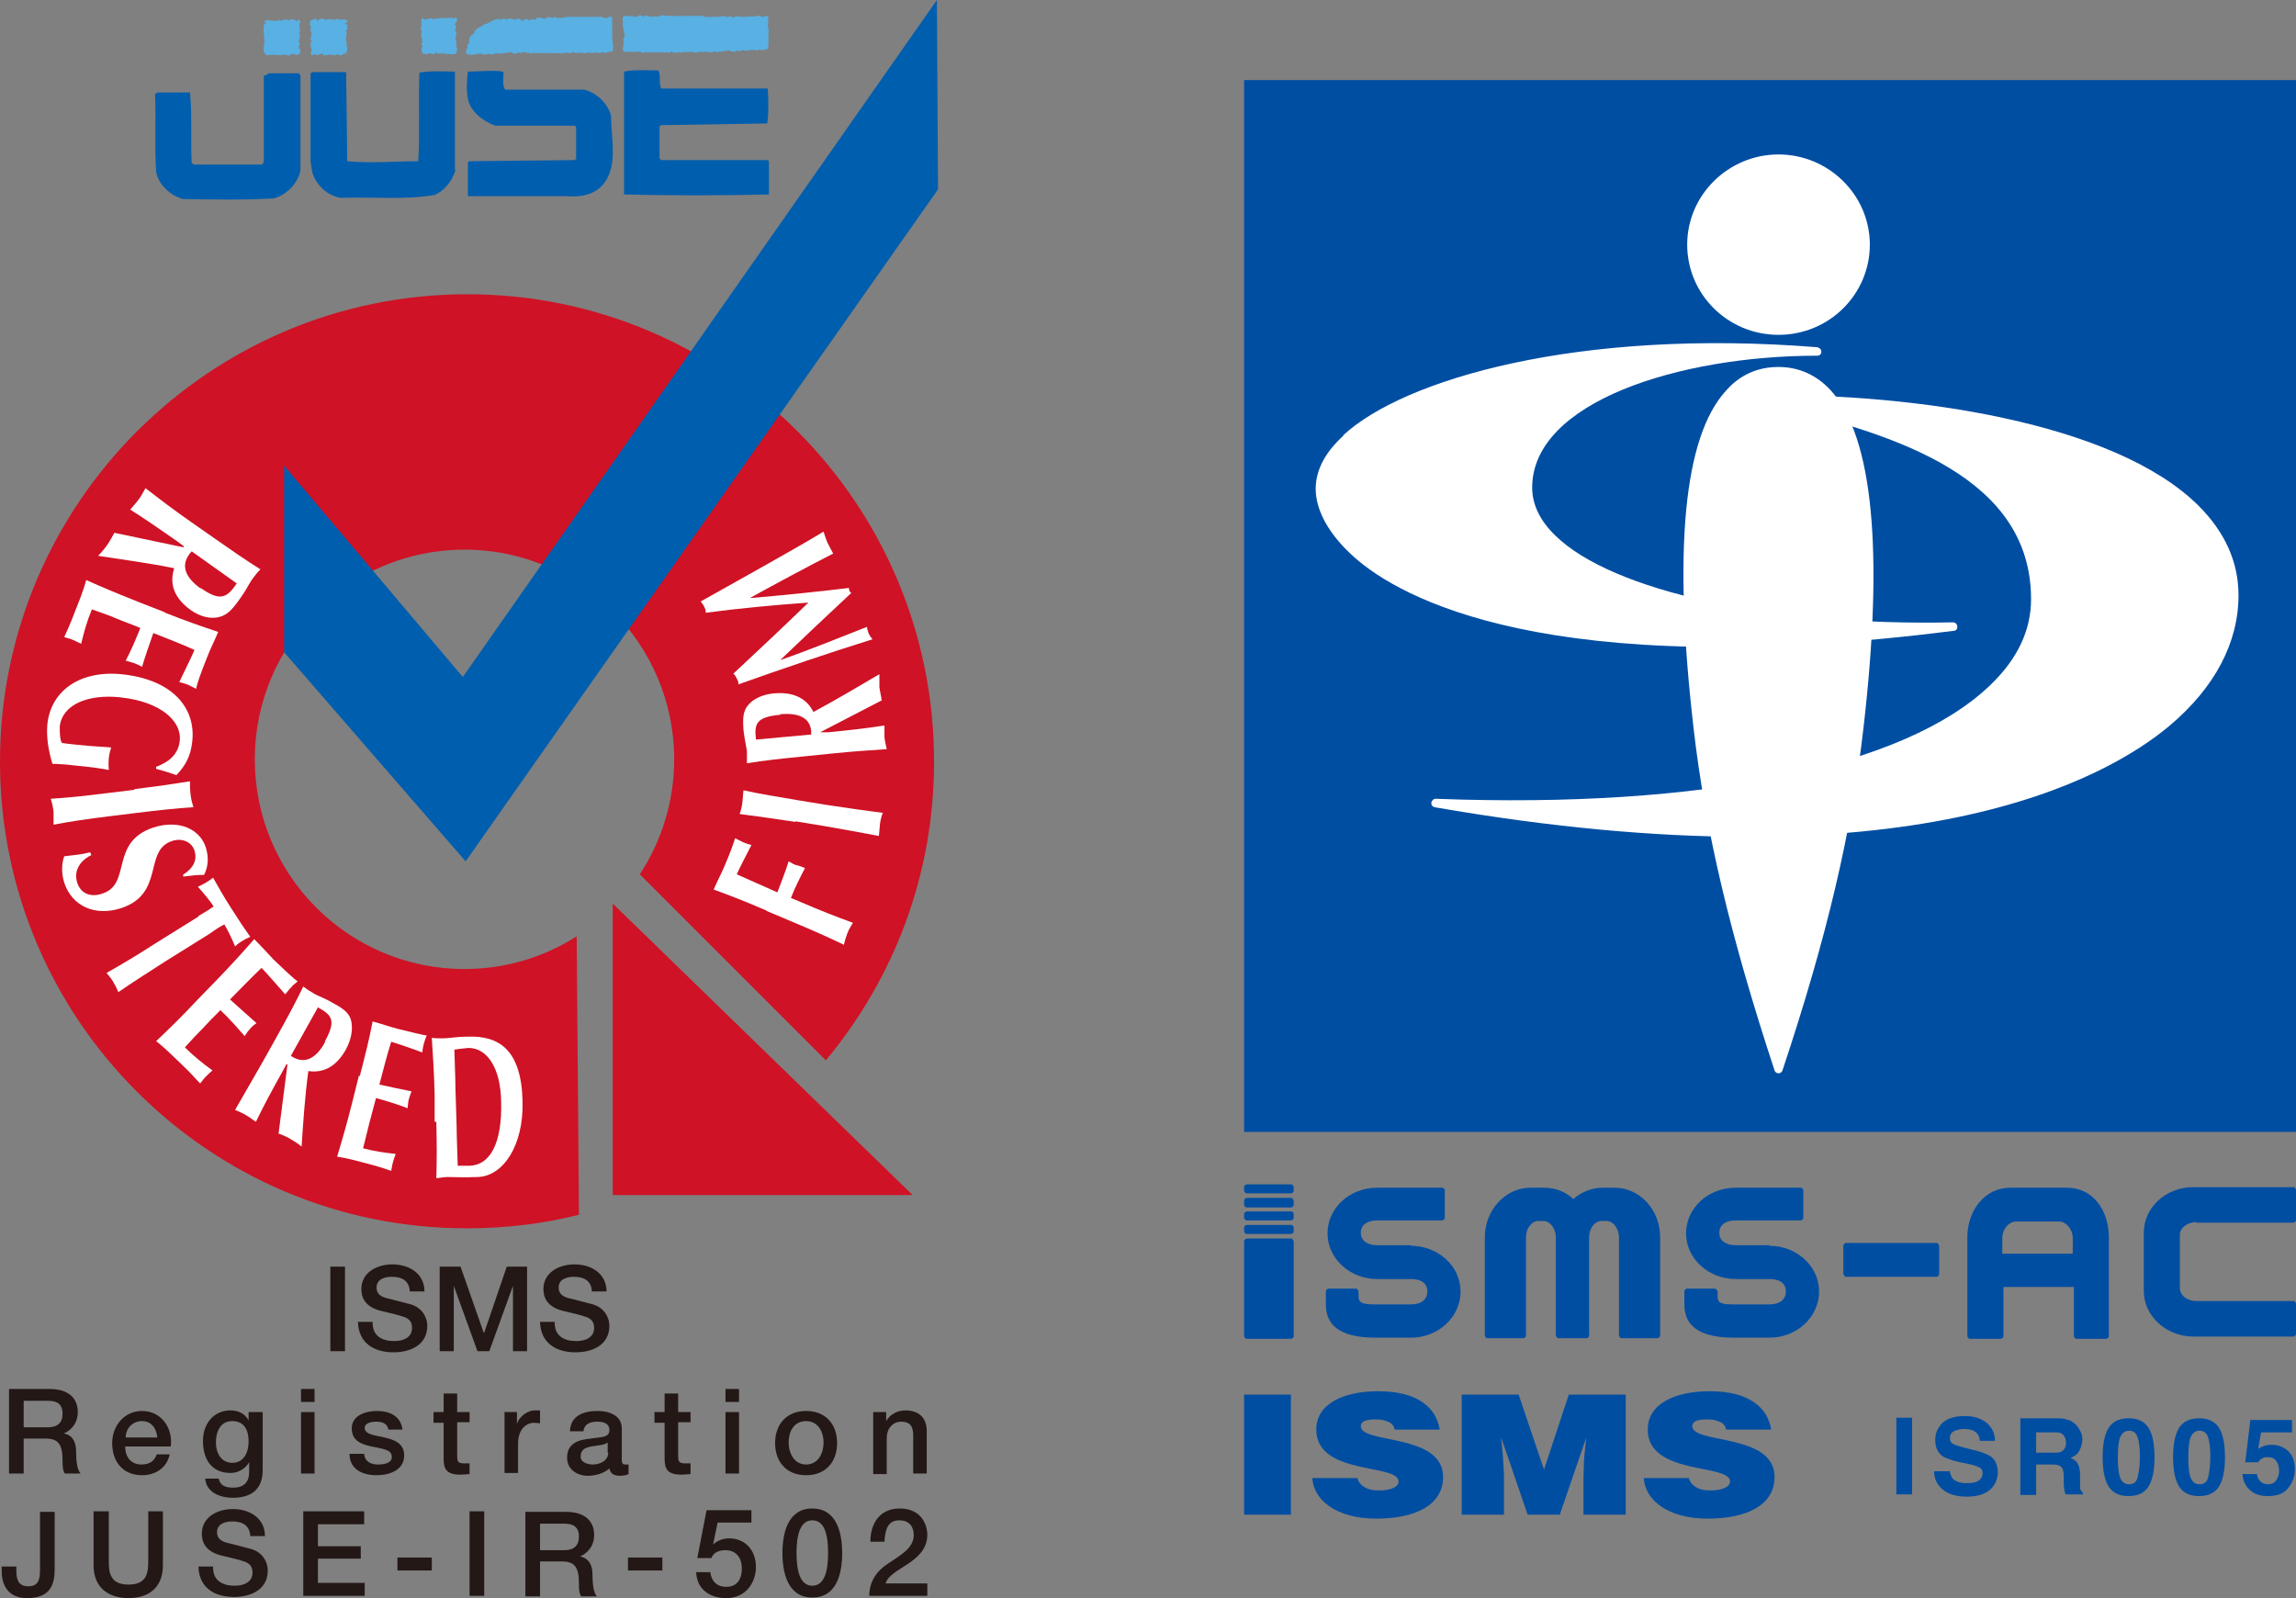<?xml version="1.0" encoding="UTF-8"?>
<svg id="_レイヤー_1" data-name="レイヤー 1" xmlns="http://www.w3.org/2000/svg" viewBox="0 0 40.73 28.35">
  <rect x="0" y="0" width="40.73" height="28.35" fill="#808080" stroke="none"/>
  <defs>
    <style>
      .cls-1 {
        fill: #004ea2;
      }

      .cls-2 {
        fill: #fff;
      }

      .cls-3 {
        fill: #005eae;
      }

      .cls-4 {
        fill: #cf1225;
      }

      .cls-5 {
        fill: #59b0e3;
      }

      .cls-6 {
        fill: #231815;
      }
    </style>
  </defs>
  <path class="cls-4" d="m10.23,16.61c-.58.37-1.26.58-1.99.58-2.06,0-3.72-1.67-3.72-3.72s1.67-3.72,3.72-3.72,3.72,1.67,3.72,3.72c0,.76-.23,1.46-.61,2.04.76.76,2.48,2.48,3.3,3.3,1.2-1.44,1.92-3.28,1.92-5.3,0-4.58-3.71-8.29-8.28-8.29S0,8.94,0,13.51s3.71,8.28,8.28,8.28c.69,0,1.35-.08,1.99-.24l-.04-4.95Z"/>
  <polyline class="cls-3" points="5.04 8.26 8.21 12.01 16.62 0 16.64 3.36 8.26 15.28 5.04 11.57"/>
  <path class="cls-5" d="m12.48.3h0s.09,0,.13,0c0,.01,0,.02,0,.02.02-.05.07,0,.12-.03.02.03.12-.04.16.02.02-.03.07-.01.1-.02,0,.06.05-.02.09,0,.11.02.21,0,.33,0,.02-.03.06,0,.09,0,.04.04.09-.03.13,0,0,.08-.02.19.01.26-.02.06,0,.17-.01.24,0,0-.02,0-.02,0,.05.01,0,.07,0,.1h0s-.02-.02-.02-.03c-.02.04-.07.02-.11.03,0,0,0-.02-.01-.02-.03.05-.09,0-.12.02-.03-.02-.11.03-.16,0-.03,0-.09.04-.12,0-.02.05-.08.02-.11.02l-.03-.02s-.08.02-.11.02c-.02,0-.11.03-.14,0-.1.05-.14-.02-.23.02l-.03-.02c-.08.06-.15-.02-.22.02-.05-.03-.12.03-.17-.01-.02.03-.07.01-.1.01-.03-.05-.04.03-.08,0h-.39s0-.02,0-.02c-.03.05-.08.02-.13,0h0s-.01,0-.01.01h-.11s-.08,0-.13,0c-.05-.02-.03-.07-.02-.11v-.02s0-.07,0-.11l.02-.02s0-.09-.02-.11c.02-.02-.04-.13,0-.16-.02,0-.02-.07,0-.1.06-.03.09.02.16-.01.05.07.13-.06.19.02.05-.07.12.04.19-.02.07.05.15-.04.2,0,.22.01.48,0,.69,0"/>
  <path class="cls-5" d="m9.51.33c.07-.06.14.05.21-.03.05,0,.07.04.11,0,.1.05.19-.01.28,0,.18,0,.32,0,.52,0,0,0-.01.03,0,.03.01,0,0-.02,0-.03.06-.02.12.06.16,0h.07c0,.13,0,.24,0,.35,0,.1.04.19,0,.27-.04-.03-.12.05-.16,0-.03.02-.06.02-.1.02-.05-.03-.12.03-.17-.02-.02.04-.07.02-.1.02-.04-.02-.12.02-.16-.02-.07.06-.12-.02-.19.03-.18-.02-.35,0-.52-.01,0,0,0,0,0-.02-.02.06-.08,0-.12.02l-.02-.02s-.08.02-.11.02c0,0-.01,0-.01-.02-.04.05-.08.03-.12.02l-.02-.02s-.07.03-.11.02c-.04.01-.12.02-.16,0-.02.04-.07.02-.11.02-.03-.02-.1.04-.14-.01-.08,0-.18.05-.27,0-.02-.06.04-.09.02-.16.01,0,.02,0,.03-.02,0-.05,0-.15.09-.17,0-.09.11-.12.16-.15.03-.05.08,0,.09-.06.02.02.05,0,.06-.02l.13-.04s.01.02.02.03c.03-.04.08-.03.12-.02,0,.01,0,.01,0,.02.03-.05.07-.03.12-.02.03.03.07-.03.12,0l.02.03s.07-.02.1-.04c.04.07.11-.03.16.03"/>
  <path class="cls-5" d="m7.65.35s.07-.03.11-.02c.04-.01.12-.02.16,0,.02-.03.06,0,.1-.02,0,.05.04,0,.07,0,.07.06-.07.11,0,.15,0,.03,0,.06-.02.09.04,0,.02.06.02.1-.03.04.03.11,0,.17.03.03.02.1,0,.13-.08.03-.16,0-.22,0,0,0,0-.02,0-.03,0,.06-.07.01-.1.04l-.03-.04c-.02.07-.08.02-.12.03t0-.02c-.03.06-.08.02-.11.02-.04-.02-.03-.07-.03-.11.05-.02-.02-.03,0-.07.04-.08-.05-.15.01-.21-.04-.02-.02-.06-.02-.09.03-.04-.03-.12.03-.15.05.08.12-.05.18.03"/>
  <path class="cls-5" d="m5.68.34s.07-.03.09.02c.09-.05.14.02.22-.03.04.05.13-.02.17.04v.03s-.03,0-.04.02c0,.02.02.01.04.01v.1s-.03.01-.04.02c.07,0,0,.07.03.11h-.02s.02.09.02.13c0,0-.02,0-.02,0,.05.03.02.08.03.12-.02,0-.02.01-.03.01l.03.03s-.05,0-.07,0c0,.04-.07.03-.1.02,0-.01,0-.01,0-.02-.03.05-.08.02-.13.02l-.02-.02c0,.06-.06,0-.09.04l-.03-.04s-.08.02-.11.03l-.03-.03s-.02.04-.04.03c-.04-.02-.02-.05-.02-.08.02-.04-.05-.13.02-.17-.05-.02-.03-.06-.02-.09.03-.05-.04-.1,0-.16-.03-.02-.04-.1.01-.13.02.02.07-.05.09,0,0,.05.03-.01.05-.01"/>
  <path class="cls-5" d="m5,.38c0-.06.07-.01.11-.04.01,0,.01.03.02.04.02-.07.07-.02.11-.03,0,.01.01.02.02.03.03,0,.01-.04.04-.03.04.02.02.05.02.08-.04.04.04.12-.02.16.07.06-.05.12.03.19-.09.06.06.12-.03.18-.05.05-.1-.05-.15.02-.06.02-.1-.04-.15,0-.09,0-.19-.02-.26,0-.1-.04-.05-.17-.05-.24,0-.11-.03-.21,0-.32.02,0,.02,0,.03-.02l-.04-.02c.07-.05.14.01.19-.02,0,.01,0,.01,0,.02h0s.12-.05.14.01"/>
  <path class="cls-3" d="m11.68,1.25c.05.1,0,.23.05.32h1.89c.01.21.02.42-.01.62l-1.88.03-.03.02v.57l.03.03h1.89s.02.02.02.02v.59c-.84.02-1.76.02-2.57,0V1.27c.2-.04.39-.02.61-.02"/>
  <path class="cls-3" d="m8.93,1.3c0,.1-.02.21.03.29.44,0,.97,0,1.4,0,.22.05.43.25.48.47,0,.4.13.89-.14,1.21-.16.19-.41.23-.64.21h-1.76v-.6s.02-.02.02-.02l1.87-.02.03-.02v-.57l-.03-.02h-1.4c-.21-.07-.45-.25-.49-.48-.03-.16-.02-.31,0-.48.2,0,.42-.03.62,0l.02.03Z"/>
  <path class="cls-3" d="m8.08,3.02c-.05.17-.19.37-.38.44-.53.09-1.1.03-1.65.05-.23-.03-.44-.22-.51-.45l-.03-.19v-1.57l.03-.02h.6l.02,1.58c.44.04.82,0,1.26,0,.03-.5,0-1.05.02-1.57.2-.04.43-.02.63-.02v1.74Z"/>
  <path class="cls-3" d="m5.33,1.32v1.71c-.05.23-.26.44-.48.49-.54.03-1.1.02-1.61.01-.21-.06-.43-.25-.47-.48-.03-.41,0-.94-.02-1.38l.04-.03h.58c.04.37.01.84.03,1.25l.04.03h1.21s.03-.05.03-.05v-1.53s.06,0,.08-.04h.54l.02.03Z"/>
  <polygon class="cls-4" points="10.87 16.03 16.19 21.2 10.87 21.2 10.87 16.03"/>
  <path class="cls-2" d="m3.56,10.44c-.28-.2-.35-.41-.2-.61.01-.02.03-.03.04-.05.27.19.53.38.8.57-.17.25-.29.33-.64.08m-1.53-.98c-.04.07-.08.15-.13.22-.05.07-.1.13-.16.19.45.07.91.13,1.35.22-.09.28,0,.53.29.74.17.12.34.16.49.13.13-.03.22-.09.38-.32.11-.15.16-.26.22-.35.05-.07.1-.13.15-.18-.27-.17-.5-.33-.83-.56l-.4-.28c-.33-.23-.55-.4-.81-.6-.03.05-.06.12-.12.2-.05.07-.11.13-.15.18.27.17.5.33.83.56l.12.09v.02s-1.24-.26-1.24-.26Z"/>
  <path class="cls-2" d="m2.93,10.87c.38.15.64.24.94.34-.06.15-.14.3-.2.46-.1.25-.18.47-.19.55-.04-.02-.08-.04-.14-.07-.07-.03-.1-.03-.16-.05.09-.19.24-.49.27-.57-.24-.11-.48-.2-.73-.3-.08.23-.14.4-.2.6-.07-.04-.1-.05-.15-.07-.04-.01-.07-.02-.14-.04.1-.19.18-.38.26-.58-.14-.06-.29-.11-.43-.17-.14-.06-.29-.11-.43-.16-.08.19-.14.4-.19.61-.05-.02-.08-.04-.15-.07-.07-.03-.11-.03-.15-.05.04-.09.1-.21.19-.45.17-.42.18-.5.2-.56.29.13.55.24.93.39l.46.18Z"/>
  <path class="cls-2" d="m2.78,13.6c.23-.09.39-.23.41-.47.03-.32-.31-.68-1.06-.76-.57-.06-1.03.13-1.07.52,0,.09,0,.24.04.29.06.01.15.02.25.03.39.04.55.04.62.05,0,.03-.03.08-.04.19-.01.12,0,.17,0,.21-.07-.02-.37-.06-.6-.08-.15-.02-.34-.03-.4-.03-.07-.23-.11-.47-.09-.7.06-.59.57-.96,1.31-.89.91.09,1.33.6,1.26,1.2-.03.26-.12.42-.28.59-.12-.04-.24-.08-.36-.11v-.04Z"/>
  <path class="cls-2" d="m2.38,14c.4-.05.68-.09.99-.14,0,.06,0,.14.01.23.01.09.03.16.05.23-.32.02-.59.05-1,.1l-.49.06c-.4.05-.68.09-.99.15,0-.06,0-.14,0-.23-.01-.09-.03-.17-.05-.23.32-.02.6-.05,1-.1l.49-.06Z"/>
  <path class="cls-2" d="m3.26,15.51c.18-.12.24-.26.19-.42-.05-.16-.23-.23-.4-.17-.51.17-.12.93-.9,1.19-.46.15-.87-.03-1.01-.45-.06-.19-.04-.37,0-.47.17-.02.3-.03.46-.07l.02.05c-.19.09-.32.27-.25.49.07.21.26.26.45.19.52-.17.12-.91.9-1.17.47-.15.83.04.93.35.06.19.04.35-.03.49-.12,0-.21.01-.37.03v-.04Z"/>
  <path class="cls-2" d="m3.52,16.25c.12-.07.23-.14.27-.17-.05-.08-.18-.24-.28-.35.05-.02.1-.05.14-.07.05-.03.09-.06.13-.09.11.19.16.29.32.54.16.25.22.34.34.51-.05.02-.09.04-.14.07-.05.03-.09.06-.13.1-.05-.13-.14-.31-.19-.39-.05.02-.16.09-.27.17l-.77.48c-.34.22-.58.37-.84.55-.02-.05-.05-.11-.09-.18-.04-.07-.09-.12-.12-.16.28-.16.52-.3.86-.52l.77-.48Z"/>
  <path class="cls-2" d="m3.83,17.4c.28-.29.47-.5.68-.74.12.12.23.24.34.36.2.19.37.35.43.39-.03.03-.07.05-.11.1-.05.05-.07.08-.11.13-.14-.16-.36-.41-.42-.47-.19.18-.37.37-.56.56.18.16.31.28.47.42-.07.05-.09.07-.12.11-.03.03-.05.06-.09.12-.14-.16-.28-.32-.43-.46-.11.11-.22.22-.32.33-.11.11-.21.22-.31.33.15.15.31.28.49.41-.04.03-.07.06-.12.11-.05.05-.07.09-.1.12-.07-.07-.15-.17-.34-.35-.33-.32-.39-.36-.44-.4.23-.22.43-.41.71-.71l.34-.35Z"/>
  <path class="cls-2" d="m5.77,18.48c-.16.3-.36.39-.56.28-.01,0-.03-.02-.05-.03.16-.29.32-.57.48-.86.25.14.33.23.12.61m-.81,1.63c.07.03.15.06.21.1.07.04.13.08.19.13.03-.45.06-.9.12-1.34.27.04.5-.08.67-.39.1-.19.12-.36.09-.5-.03-.12-.1-.2-.33-.32-.15-.09-.26-.12-.34-.17-.07-.04-.13-.08-.18-.12-.14.29-.27.53-.47.89l-.24.43c-.2.35-.34.59-.5.87.05.02.12.05.19.09.07.04.13.09.18.12.14-.29.27-.53.47-.89l.07-.13h.02s-.16,1.24-.16,1.24Z"/>
  <path class="cls-2" d="m6.38,19.1c.1-.39.17-.66.23-.98.15.04.29.09.44.13.24.06.45.11.52.12-.02.04-.03.08-.05.14-.02.07-.02.11-.03.16-.18-.07-.48-.17-.55-.19-.08.25-.14.5-.21.76.22.05.38.08.57.12-.03.08-.04.11-.05.15-.01.04-.01.07-.02.15-.18-.07-.37-.13-.56-.18-.04.15-.08.3-.12.45-.04.15-.07.3-.11.44.19.05.38.08.58.1-.02.05-.03.08-.05.15-.02.07-.02.11-.03.15-.09-.03-.2-.07-.43-.13-.41-.11-.47-.11-.53-.12.09-.3.17-.57.27-.97l.12-.48Z"/>
  <path class="cls-2" d="m8.08,19.33c0-.2-.02-.64-.02-.71.07-.01.14-.02.25-.03.33,0,.57.35.58.95.02.75-.2,1.13-.56,1.14-.1,0-.17,0-.21,0,0-.07-.02-.51-.02-.71l-.02-.64Zm-.34.57c.01.41.01.68,0,1,.05,0,.12-.02.2-.02.13,0,.29.01.53,0,.45-.01.82-.55.8-1.34-.02-.91-.41-1.17-.97-1.15-.21,0-.33.03-.44.03-.08,0-.15,0-.2-.01.02.32.04.6.05,1v.49Z"/>
  <path class="cls-2" d="m13.59,16.15c-.37-.16-.63-.26-.93-.37.06-.14.13-.27.19-.41.1-.23.17-.43.19-.5.04.02.08.04.14.07.07.03.1.04.15.05-.09.17-.23.45-.26.52.24.11.48.21.72.32.08-.21.14-.36.2-.55.07.04.1.06.15.07.04.01.07.02.14.05-.09.17-.18.35-.25.53l.17.07c.37.16.63.26.93.37-.03.05-.07.11-.1.19-.03.08-.05.15-.06.2-.29-.14-.54-.25-.92-.41l-.45-.19Z"/>
  <path class="cls-2" d="m14.11,14.58c-.4-.06-.68-.1-.99-.14.02-.05.04-.12.05-.21.01-.08.01-.15.02-.21.31.07.59.11.99.18l.49.08c.4.06.68.1.99.14-.02.05-.04.12-.05.2-.01.08-.01.15-.02.21-.31-.06-.59-.11-.99-.18l-.49-.08Z"/>
  <path class="cls-2" d="m13.84,12.67c.34-.03.53.07.55.3,0,.02,0,.04,0,.06-.33.03-.65.06-.98.09-.03-.28,0-.4.43-.44m1.8-.26c-.01-.08-.03-.15-.04-.23,0-.08,0-.15,0-.23-.39.23-.78.46-1.17.67-.12-.24-.35-.36-.7-.33-.21.02-.37.1-.46.21-.08.1-.1.2-.08.45.02.17.05.28.06.37,0,.09,0,.16,0,.21.31-.05.59-.08.99-.12l.49-.05c.4-.04.68-.06,1-.08-.01-.06-.03-.12-.04-.21,0-.08,0-.15,0-.21-.32.05-.59.08-.99.12h-.15s0,0,0,0l1.1-.57Z"/>
  <path class="cls-2" d="m13.84,11.71c.52-.18,1.03-.39,1.54-.59,0,.04.02.08.03.12.02.04.04.07.07.1-.8.25-1.59.52-2.38.8,0-.04-.01-.07-.03-.1-.01-.03-.03-.06-.06-.09.44-.41.94-.88,1.33-1.26-.57.04-1.22.1-1.82.18,0-.04-.01-.08-.03-.11-.01-.03-.04-.06-.06-.09.73-.41,1.74-.97,2.18-1.24.02.07.04.13.07.2.03.06.07.13.1.19-.45.23-.99.52-1.48.79h0c.59-.05,1.18-.11,1.76-.18,0,.01,0,.03.01.05,0,.01.02.03.03.04-.42.39-.84.79-1.26,1.19h0Z"/>
  <rect class="cls-6" x="5.86" y="22.47" width=".26" height="1.5"/>
  <path class="cls-6" d="m6.61,23.47c0,.23.17.32.38.32.23,0,.32-.11.32-.23s-.06-.16-.12-.19c-.11-.04-.24-.07-.45-.12-.26-.07-.33-.23-.33-.38,0-.3.28-.44.55-.44.31,0,.57.17.57.48h-.26c-.01-.19-.14-.26-.32-.26-.12,0-.27.04-.27.19,0,.11.07.16.18.19.02,0,.35.09.43.11.2.06.29.23.29.38,0,.34-.3.47-.6.47-.34,0-.62-.16-.63-.54h.26Z"/>
  <polygon class="cls-6" points="7.8 22.47 8.17 22.47 8.58 23.64 8.59 23.64 8.99 22.47 9.35 22.47 9.35 23.97 9.1 23.97 9.1 22.81 9.1 22.81 8.68 23.97 8.47 23.97 8.05 22.81 8.05 22.81 8.05 23.97 7.8 23.97 7.8 22.47"/>
  <path class="cls-6" d="m9.84,23.47c0,.23.17.32.38.32.23,0,.32-.11.32-.23s-.06-.16-.12-.19c-.11-.04-.24-.07-.45-.12-.26-.07-.33-.23-.33-.38,0-.3.28-.44.55-.44.31,0,.57.17.57.48h-.26c-.01-.19-.14-.26-.32-.26-.12,0-.27.04-.27.19,0,.11.07.16.18.19.02,0,.35.09.43.11.2.06.29.23.29.38,0,.34-.3.47-.6.47-.34,0-.62-.16-.63-.54h.26Z"/>
  <path class="cls-6" d="m.42,24.85h.43c.14,0,.26.04.26.23,0,.16-.09.24-.26.24h-.43v-.47Zm-.26,1.29h.26v-.62h.39c.24,0,.3.12.3.4,0,.07,0,.16.04.22h.28c-.06-.06-.08-.22-.08-.39,0-.24-.13-.31-.22-.32h0s.25-.09.25-.38c0-.25-.17-.41-.5-.41H.16v1.5Z"/>
  <path class="cls-6" d="m2.23,25.5c0-.16.12-.29.29-.29s.26.14.27.29h-.56Zm.8.16c.04-.33-.17-.63-.51-.63-.32,0-.53.27-.53.57,0,.33.19.57.53.57.24,0,.44-.13.49-.37h-.23c-.04.12-.13.18-.27.18-.2,0-.29-.15-.29-.32h.8Z"/>
  <path class="cls-6" d="m4.12,25.95c-.2,0-.29-.18-.29-.36s.07-.38.29-.38.29.17.29.36-.08.38-.29.38m.53-.9h-.24v.15h0c-.06-.12-.18-.18-.32-.18-.31,0-.49.25-.49.54,0,.31.14.57.49.57.13,0,.26-.07.33-.19h0v.17c0,.18-.09.28-.28.28-.12,0-.23-.02-.26-.16h-.24c.02.25.27.34.49.34.34,0,.53-.16.53-.49v-1.03Z"/>
  <path class="cls-6" d="m5.34,25.05h.24v1.09h-.24v-1.09Zm0-.41h.24v.23h-.24v-.23Z"/>
  <path class="cls-6" d="m6.46,25.79c.01.14.12.19.25.19.09,0,.25-.02.24-.14,0-.13-.18-.14-.36-.18-.18-.04-.35-.1-.35-.32,0-.24.26-.31.45-.31.22,0,.42.09.45.33h-.25c-.02-.11-.11-.14-.22-.14-.07,0-.2.02-.2.11,0,.12.18.13.35.17.17.04.35.1.35.32,0,.26-.26.35-.49.35-.27,0-.48-.12-.48-.38h.24Z"/>
  <path class="cls-6" d="m7.69,25.05h.18v-.33h.24v.33h.22v.18h-.22v.58c0,.1,0,.15.12.15.03,0,.07,0,.1,0v.19c-.05,0-.1.01-.16.01-.25,0-.3-.1-.3-.28v-.64h-.18v-.18Z"/>
  <path class="cls-6" d="m8.94,25.05h.23v.21h0c.03-.11.17-.24.32-.24.05,0,.07,0,.09,0v.23s-.07-.01-.1-.01c-.16,0-.29.13-.29.37v.52h-.24v-1.09Z"/>
  <path class="cls-6" d="m10.79,25.77c0,.15-.16.21-.27.21-.08,0-.22-.03-.22-.14,0-.13.09-.16.19-.18.11-.02.22-.02.29-.07v.18Zm.24-.43c0-.23-.22-.31-.43-.31-.24,0-.48.08-.49.36h.24c.01-.12.11-.17.24-.17.1,0,.22.02.22.15,0,.14-.15.12-.33.15-.2.02-.42.07-.42.34,0,.21.18.32.37.32.13,0,.28-.04.38-.13.02.1.09.13.19.13.04,0,.12-.01.15-.03v-.17s-.04,0-.06,0c-.04,0-.06-.02-.06-.08v-.56Z"/>
  <path class="cls-6" d="m11.61,25.05h.18v-.33h.24v.33h.22v.18h-.22v.58c0,.1,0,.15.12.15.03,0,.07,0,.1,0v.19c-.05,0-.1.01-.16.01-.25,0-.3-.1-.3-.28v-.64h-.18v-.18Z"/>
  <path class="cls-6" d="m12.87,25.05h.24v1.09h-.24v-1.09Zm0-.41h.24v.23h-.24v-.23Z"/>
  <path class="cls-6" d="m14.3,25.98c-.21,0-.31-.2-.31-.39s.09-.38.31-.38.31.2.31.38-.09.39-.31.39m0,.19c.35,0,.55-.24.55-.57s-.2-.57-.55-.57-.55.24-.55.57.2.57.55.57"/>
  <path class="cls-6" d="m15.49,25.05h.23v.16h0c.07-.12.2-.19.34-.19.24,0,.38.13.38.37v.75h-.24v-.68c0-.17-.07-.24-.21-.24-.16,0-.26.13-.26.29v.64h-.24v-1.09Z"/>
  <path class="cls-6" d="m.97,27.83c0,.26-.06.52-.49.52-.32,0-.45-.21-.45-.48v-.08h.26v.08c0,.17.05.27.21.27.17,0,.21-.1.21-.29v-1.03h.26v1.02Z"/>
  <path class="cls-6" d="m1.67,26.81h.26v.87c0,.2.01.43.35.43s.35-.23.35-.43v-.87h.26v.96c0,.39-.25.58-.61.58s-.62-.19-.62-.58v-.96Z"/>
  <path class="cls-6" d="m3.78,27.81c0,.23.17.32.38.32.23,0,.32-.11.32-.23s-.06-.16-.12-.19c-.11-.04-.24-.07-.45-.12-.26-.07-.33-.23-.33-.38,0-.3.28-.44.55-.44.31,0,.57.17.57.48h-.26c-.01-.19-.14-.26-.32-.26-.12,0-.27.04-.27.19,0,.11.07.16.18.19.02,0,.35.09.43.11.2.06.29.23.29.38,0,.34-.3.47-.6.47-.34,0-.62-.16-.63-.54h.26Z"/>
  <polygon class="cls-6" points="5.38 26.81 6.46 26.81 6.46 27.04 5.64 27.04 5.64 27.43 6.4 27.43 6.4 27.65 5.64 27.65 5.64 28.08 6.47 28.08 6.47 28.31 5.38 28.31 5.38 26.81"/>
  <rect class="cls-6" x="7.05" y="27.63" width=".61" height=".23"/>
  <rect class="cls-6" x="8.33" y="26.81" width=".26" height="1.5"/>
  <path class="cls-6" d="m9.58,27.03h.43c.14,0,.26.04.26.23,0,.16-.09.24-.26.24h-.43v-.47Zm-.26,1.29h.26v-.62h.39c.24,0,.3.12.3.4,0,.07,0,.16.04.22h.28c-.06-.06-.08-.22-.08-.39,0-.24-.13-.3-.22-.32h0s.25-.09.25-.38c0-.25-.17-.41-.5-.41h-.72v1.5Z"/>
  <rect class="cls-6" x="11.14" y="27.63" width=".61" height=".23"/>
  <path class="cls-6" d="m12.54,26.79h.79v.22h-.6l-.08.39h0c.07-.07.18-.11.28-.11.3,0,.48.22.48.51,0,.24-.15.55-.53.55-.29,0-.52-.16-.53-.46h.25c.02.16.12.26.28.26.21,0,.28-.15.28-.33,0-.17-.09-.32-.29-.32-.1,0-.21.03-.25.14h-.25l.16-.83Z"/>
  <path class="cls-6" d="m14.94,27.55c0,.35-.09.79-.53.79s-.53-.45-.53-.79.09-.79.53-.79.53.45.53.79m-.25,0c0-.32-.06-.58-.28-.58s-.28.27-.28.58.06.58.28.58.28-.27.28-.58"/>
  <path class="cls-6" d="m16.46,28.31h-1.04c0-.25.13-.44.33-.57.2-.14.45-.26.46-.5,0-.11-.04-.27-.26-.27-.2,0-.25.17-.26.38h-.25c0-.34.18-.59.52-.59.37,0,.49.27.49.47,0,.24-.16.39-.34.51-.18.12-.36.21-.4.35h.74v.22Z"/>
  <rect class="cls-1" x="22.07" y="1.42" width="18.66" height="18.66"/>
  <path class="cls-2" d="m29.93,4.34c0,.88.72,1.6,1.62,1.6s1.62-.72,1.62-1.6-.73-1.6-1.62-1.6-1.62.72-1.62,1.6"/>
  <path class="cls-2" d="m30.61,6.94c-.74.82-.93,2.82-.57,5.95.21,1.85.66,3.73,1.44,6.1.01.03.04.05.07.05s.06-.02.07-.05c.79-2.37,1.23-4.25,1.44-6.1.36-3.13.16-5.13-.57-5.95-.25-.28-.57-.43-.94-.43s-.69.14-.94.43"/>
  <path class="cls-2" d="m23.83,7.73c-.33.3-.49.62-.49.94,0,.4.25.83.69,1.22.79.7,3.41,2.22,10.63,1.3.04,0,.07-.04.06-.08,0-.04-.04-.07-.07-.07-3.21.07-6.05-.55-7.06-1.54-.27-.26-.41-.55-.41-.85,0-1.52,2.61-2.34,5.06-2.34.04,0,.07-.03.07-.07,0-.04-.03-.07-.07-.08-4.25-.34-7.34.57-8.41,1.56m10.81,3.46h0,0Z"/>
  <path class="cls-2" d="m31.31,7.01s-.07.03-.07.07c0,.04.02.07.06.08,2.46.55,4.73,1.35,4.73,3.47,0,.55-.24,1.06-.72,1.52-1.51,1.46-5.1,2.2-9.84,2.02-.04,0-.07.03-.08.07,0,.04.02.07.06.08,8.47,1.47,11.93-.52,13.03-1.44.81-.68,1.23-1.48,1.23-2.32,0-.59-.24-1.12-.71-1.59-1.5-1.49-5.09-1.99-7.71-1.96"/>
  <rect class="cls-1" x="33.64" y="25.15" width=".28" height="1.36"/>
  <path class="cls-1" d="m34.59,26.09c0,.06.03.11.05.14.05.05.13.08.24.08.07,0,.12,0,.17-.02.08-.03.12-.08.12-.16,0-.05-.02-.08-.06-.1-.04-.02-.1-.04-.19-.06l-.15-.03c-.14-.03-.24-.07-.3-.1-.09-.06-.14-.16-.14-.29,0-.12.04-.22.13-.31.09-.08.22-.12.4-.12.15,0,.27.04.37.11.1.08.16.19.16.33h-.27c0-.08-.04-.14-.11-.18-.05-.02-.1-.03-.17-.03-.08,0-.14.02-.18.04-.05.03-.07.07-.07.12,0,.05.02.09.07.11.03.02.09.03.18.06l.24.06c.1.03.18.06.24.1.08.06.12.16.12.28s-.05.23-.14.31c-.1.08-.23.12-.41.12s-.32-.04-.42-.12c-.1-.08-.16-.19-.16-.33h.27Z"/>
  <path class="cls-1" d="m36.71,25.19s.09.05.13.1c.03.03.05.07.07.11.02.04.03.09.03.14,0,.06-.02.13-.05.19-.03.06-.09.11-.16.13.06.03.11.06.13.11.03.05.04.12.04.21v.09c0,.06,0,.1,0,.13,0,.03.03.06.05.08v.03h-.31s-.01-.05-.02-.07c0-.04-.01-.08-.01-.12v-.13c0-.09-.02-.15-.05-.17-.03-.03-.08-.04-.16-.04h-.28v.54h-.28v-1.36h.65c.09,0,.16.01.22.04m-.59.2v.37h.31c.06,0,.11,0,.14-.02.05-.03.08-.08.08-.15,0-.08-.03-.14-.08-.17-.03-.02-.07-.02-.13-.02h-.31Z"/>
  <path class="cls-1" d="m38.12,25.34c.07.12.1.29.1.51s-.03.39-.1.51c-.07.12-.19.18-.36.18s-.29-.06-.36-.18c-.07-.12-.1-.29-.1-.51s.03-.39.1-.51.19-.18.36-.18.29.06.36.18m-.51.87c.03.08.08.12.16.12s.13-.04.15-.12c.02-.08.04-.2.04-.35,0-.16-.01-.28-.04-.36-.02-.08-.08-.12-.15-.12s-.13.04-.16.12c-.03.08-.04.2-.04.36,0,.15.01.27.04.35"/>
  <path class="cls-1" d="m39.37,25.34c.07.12.1.29.1.51s-.03.39-.1.51c-.07.12-.19.18-.36.18s-.29-.06-.36-.18c-.07-.12-.1-.29-.1-.51s.03-.39.1-.51.19-.18.36-.18.29.06.36.18m-.51.87c.03.08.08.12.16.12s.13-.04.15-.12c.02-.08.04-.2.04-.35,0-.16-.01-.28-.04-.36-.02-.08-.08-.12-.15-.12s-.13.04-.16.12c-.03.08-.04.2-.04.36,0,.15.01.27.04.35"/>
  <path class="cls-1" d="m40.04,26.15c0,.06.03.1.06.13.03.03.07.05.13.05.07,0,.11-.02.15-.07.03-.05.05-.1.05-.17s-.02-.13-.05-.17c-.03-.05-.08-.07-.15-.07-.03,0-.06,0-.08.01-.04.02-.07.04-.09.08h-.23s.09-.75.09-.75h.74v.22h-.55l-.05.29s.07-.04.1-.05c.04-.01.08-.02.14-.02.11,0,.21.04.29.11.08.08.12.18.12.33,0,.12-.04.23-.12.33-.08.1-.2.14-.36.14-.13,0-.23-.03-.31-.1-.08-.07-.13-.16-.14-.29h.26Z"/>
  <rect class="cls-1" x="22.07" y="24.74" width=".83" height="2.13"/>
  <path class="cls-1" d="m24.74,25.36c-.01-.07-.06-.12-.12-.14-.06-.03-.13-.04-.22-.04-.18,0-.26.04-.26.12,0,.32,1.46.12,1.46.9,0,.5-.49.74-1.19.74s-1.11-.33-1.13-.72h.8c.02.08.07.13.14.17.07.04.16.05.24.05.21,0,.35-.06.35-.16,0-.32-1.46-.1-1.46-.92,0-.45.47-.68,1.1-.68.71,0,1.03.3,1.09.68h-.79Z"/>
  <polygon class="cls-1" points="25.93 26.87 25.93 24.74 26.94 24.74 27.39 26.07 27.83 24.74 28.84 24.74 28.84 26.87 28.09 26.87 28.09 26.22 28.1 25.89 28.14 25.5 28.14 25.5 27.67 26.87 27.1 26.87 26.63 25.5 26.63 25.5 26.66 25.82 26.68 26.15 26.68 26.87 25.93 26.87"/>
  <path class="cls-1" d="m30.62,25.36c-.01-.07-.06-.12-.12-.14-.06-.03-.13-.04-.22-.04-.18,0-.26.04-.26.12,0,.32,1.46.12,1.46.9,0,.5-.49.74-1.19.74s-1.11-.33-1.13-.72h.8c.02.08.07.13.14.17.07.04.16.05.24.05.21,0,.35-.06.35-.16,0-.32-1.46-.1-1.46-.92,0-.45.47-.68,1.1-.68.71,0,1.03.3,1.09.68h-.79Z"/>
  <path class="cls-1" d="m25.03,22.09h-.6c-.16,0-.29-.07-.29-.22h0c0-.16.14-.22.29-.22h1.16s.04-.02.04-.04v-.5s-.02-.04-.04-.04h-1.16c-.49,0-.88.36-.88.81s.4.81.88.81h.6c.16,0,.29.06.29.22s-.13.23-.29.23h-.5s-.15,0-.16,0c-.24,0-.27-.05-.27-.15v-.08s-.02-.05-.04-.05h-.5s-.04.02-.04.05v.07h0v.16c0,.34.21.59.88.59h.63c.49,0,.88-.37.88-.82s-.4-.81-.88-.81"/>
  <path class="cls-1" d="m31.39,22.09h-.6c-.16,0-.29-.07-.29-.22h0c0-.16.14-.22.29-.22h1.16s.04-.02.04-.04v-.5s-.02-.04-.04-.04h-1.16c-.49,0-.88.36-.88.81s.4.81.88.81h.6c.16,0,.29.06.29.22s-.13.23-.29.23h-.5s-.15,0-.16,0c-.24,0-.26-.05-.26-.15v-.08s-.02-.05-.05-.05h-.5s-.04.02-.04.05v.07h0v.16c0,.34.21.59.88.59h.63c.49,0,.88-.37.88-.82s-.4-.81-.88-.81"/>
  <path class="cls-1" d="m38.96,21.69h1.73s.04-.02.04-.04v-.55s-.02-.04-.04-.04h-1.78c-.49,0-.88.36-.88.81v1.03c0,.45.4.81.88.81h1.78s.04-.02.04-.04v-.55s-.02-.04-.04-.04h-1.73c-.16,0-.29-.1-.29-.23v-.95c0-.12.14-.22.29-.22"/>
  <path class="cls-1" d="m34.36,22.05h-1.62s-.04.02-.04.05v.5s.02.05.04.05h1.62s.04-.02.04-.05v-.5s-.02-.05-.04-.05"/>
  <path class="cls-1" d="m28.67,21.07h-.24c-.2,0-.38.08-.52.2-.14-.13-.32-.2-.52-.2h-.24c-.45,0-.81.4-.81.88v1.75s.02.04.04.04h.65s.04-.02.04-.04v-1.75c0-.16.1-.29.22-.29h.09c.12,0,.22.14.22.29v1.75s.02.04.05.04h.5s.04-.02.04-.04v-1.75c0-.16.1-.29.22-.29h.09c.12,0,.22.14.22.29v1.75s.02.04.04.04h.65s.04-.02.04-.04v-1.75c0-.49-.36-.88-.81-.88"/>
  <path class="cls-1" d="m36.7,21.07h-1.04c-.45,0-.76.4-.76.88v1.76s.02.04.04.04h.56s.04-.02.04-.04v-.88h1.25v.88s.02.04.04.04h.54s.04-.02.04-.04v-1.76c0-.49-.29-.88-.74-.88m.1,1.17h-1.25v-.28c0-.16.12-.29.24-.29h.77c.12,0,.24.14.24.29v.28Z"/>
  <path class="cls-1" d="m22.91,21.97h-.8s-.04.02-.04.05v1.69s.02.04.04.04h.8s.04-.02.04-.04v-1.69s-.02-.05-.04-.05"/>
  <path class="cls-1" d="m22.91,21.01h-.8s-.04.02-.04.04v.08s.02.04.04.04h.8s.04-.02.04-.04v-.08s-.02-.04-.04-.04"/>
  <path class="cls-1" d="m22.91,21.25h-.8s-.04.02-.04.05v.08s.02.04.04.04h.8s.04-.02.04-.04v-.08s-.02-.05-.04-.05"/>
  <path class="cls-1" d="m22.91,21.49h-.8s-.04.02-.04.04v.08s.02.04.04.04h.8s.04-.02.04-.04v-.08s-.02-.04-.04-.04"/>
  <path class="cls-1" d="m22.91,21.73h-.8s-.04.02-.04.04v.08s.02.04.04.04h.8s.04-.02.04-.04v-.08s-.02-.04-.04-.04"/>
</svg>